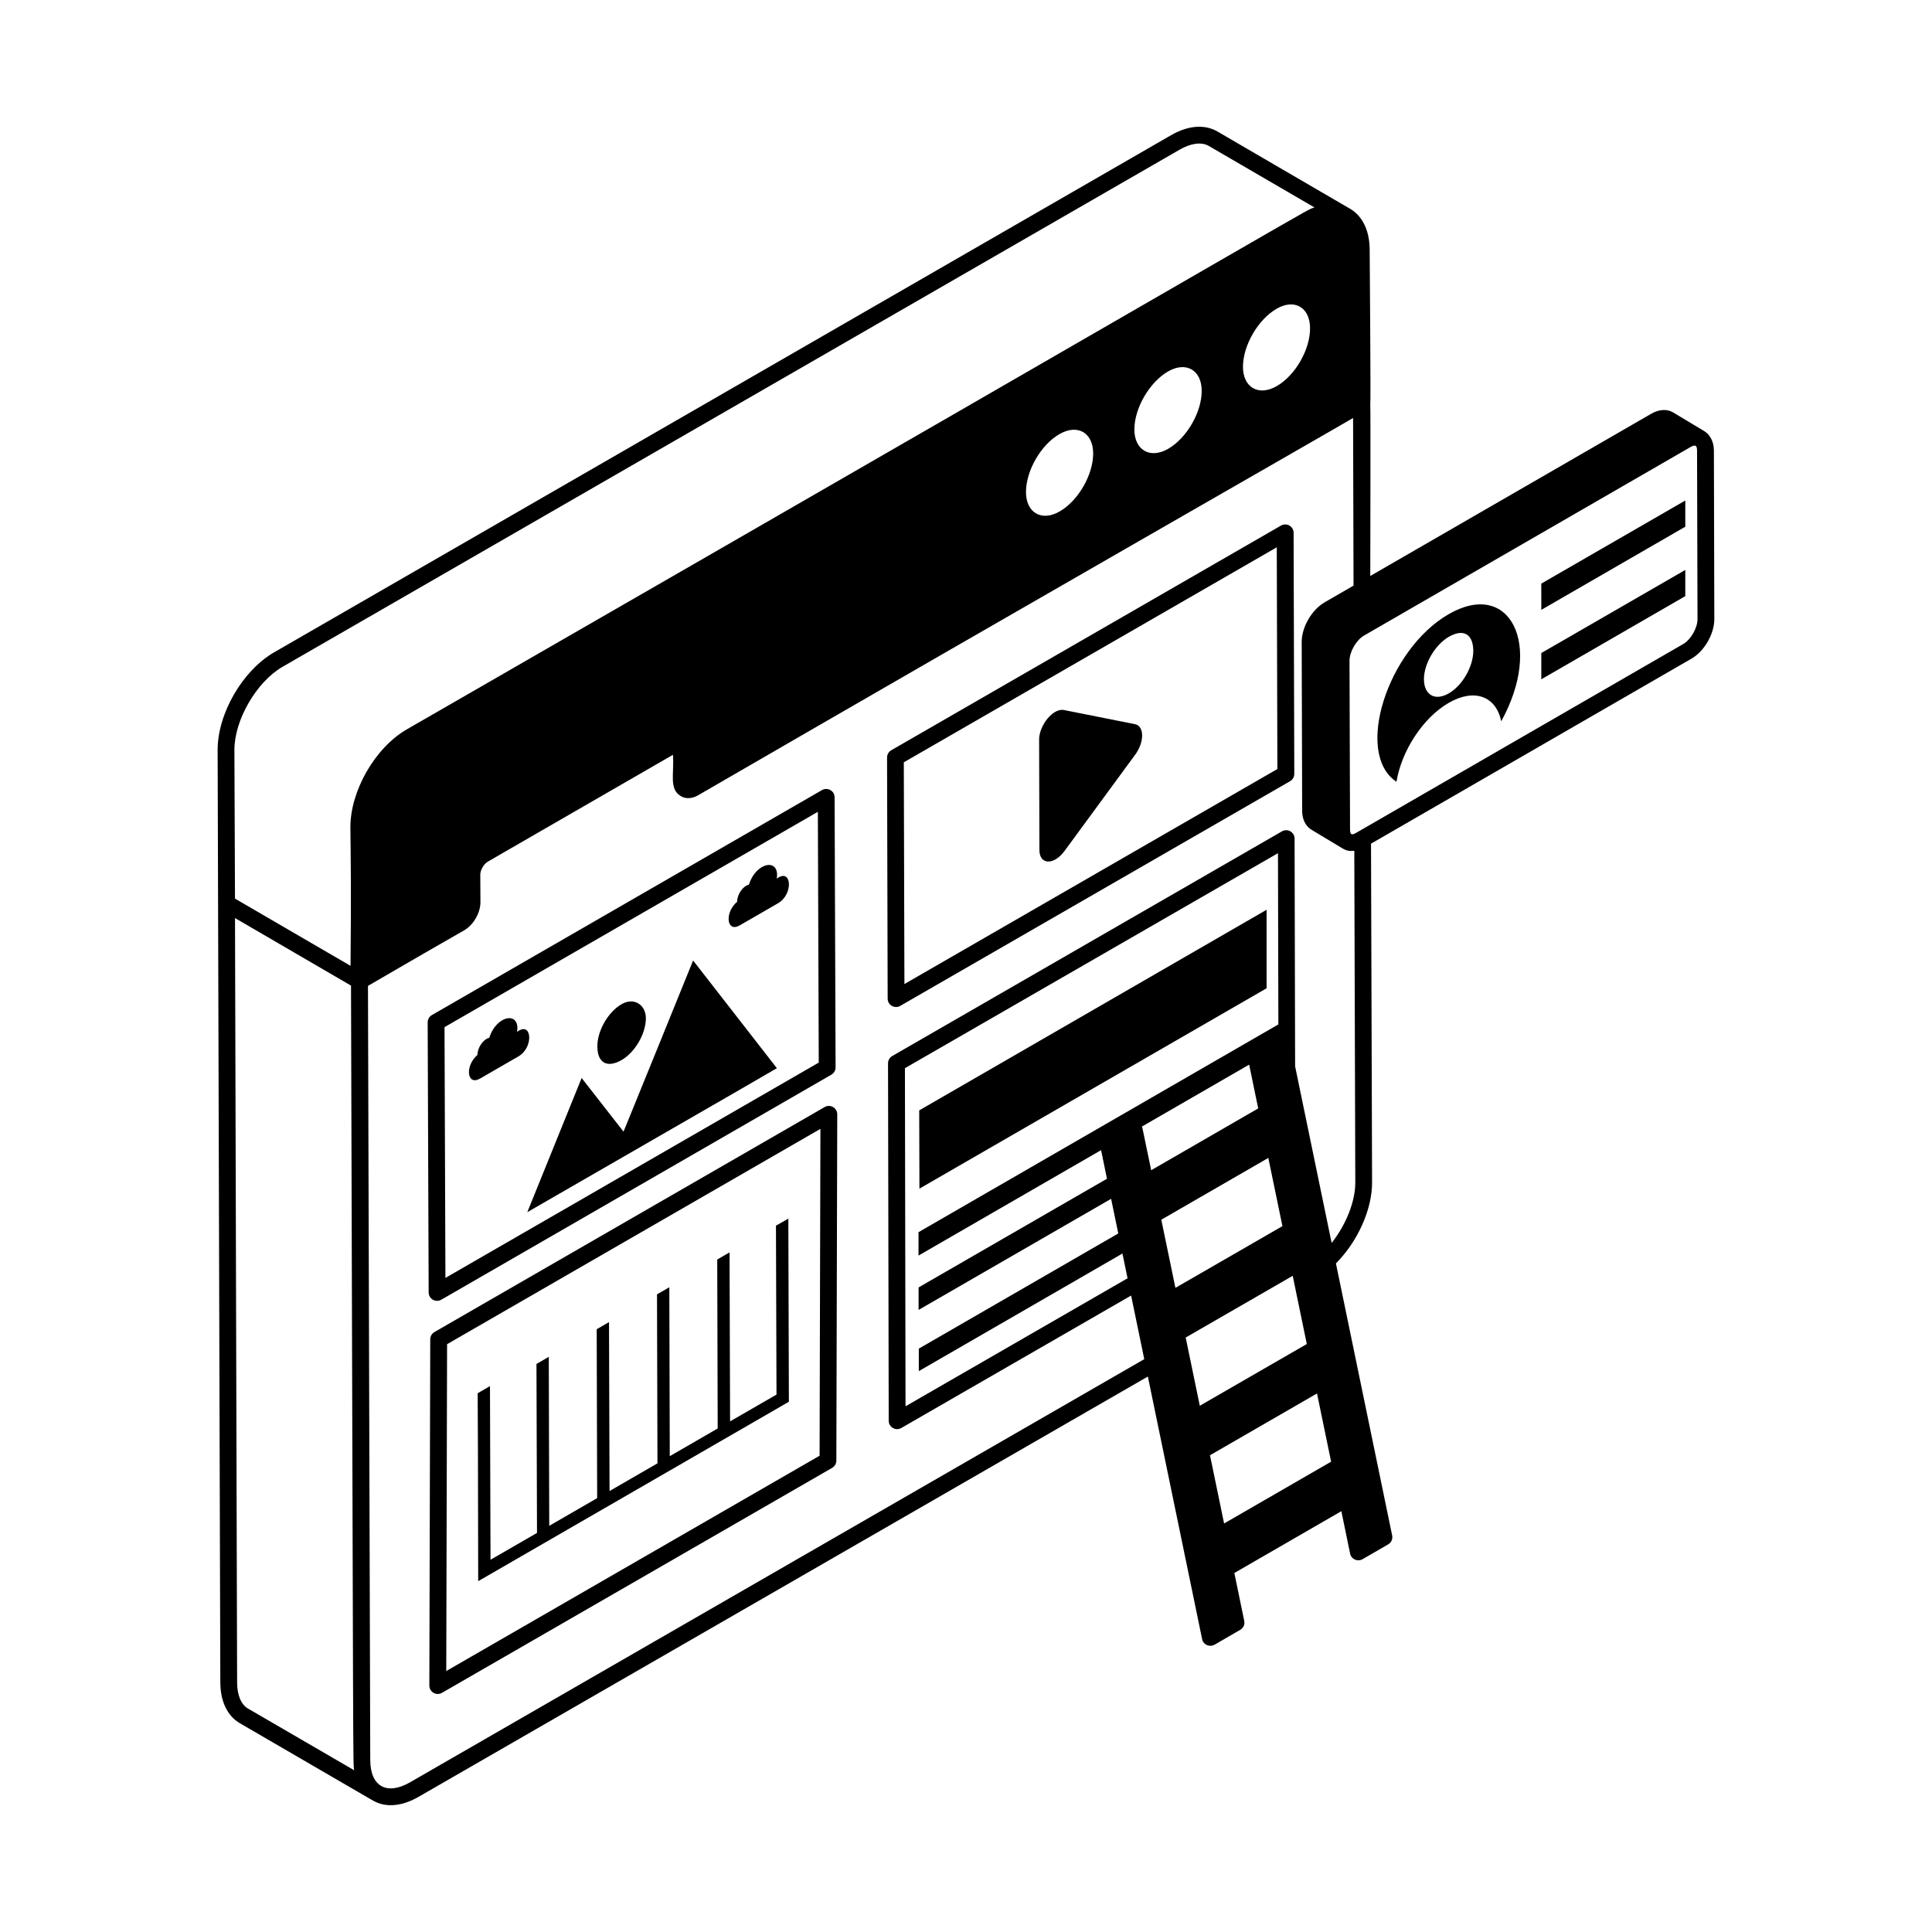 <?xml version="1.0" encoding="UTF-8"?>
<svg width="512pt" height="512pt" version="1.1" viewBox="0 0 512 512" xmlns="http://www.w3.org/2000/svg">
 <path d="m454.2 119.38c0-2.481-1.18-4.301-2.539-5.121l-8.262-4.961c-1.641-0.961-3.738-0.84-5.781 0.34l-74.48 43c0-0.441 0.102-44.941 0-45.379 0.16-0.441-0.16-40.68-0.16-41.141-0.039-5.5-2.262-9.301-5.621-11.039l-34.84-20.301c-3.379-1.879-7.699-1.52-12.121 1.02l-237.76 137.08c-8.379 4.859-14.961 16.219-14.961 25.859 0.898 315.26 0.68 233.22 0.719 247.16 0 4.981 1.898 8.898 5.18 10.781 3.219 1.879 37.398 21.738 35.32 20.52 3.781 2.141 8.199 1.18 12-1l193.3-111.4 14.379 69.582c0.301 1.5 1.98 2.219 3.301 1.48l6.801-3.941c0.84-0.48 1.262-1.441 1.059-2.379l-2.621-12.68 28.359-16.379 2.32 11.238c0.301 1.5 1.98 2.238 3.301 1.48l6.781-3.922c0.84-0.48 1.262-1.441 1.059-2.379l-14.898-72.078c5.801-5.859 9.621-14.34 9.578-21.52l-0.281-89.719 84.941-49.039c3.398-1.961 6.059-6.582 6.039-10.5zm-392.08 79.34c0-7.922 5.84-18 12.738-22l237.76-137.06c3.019-1.738 5.762-2.078 7.699-1l28.039 16.32c-3.359 1.262 14.32-8.418-240.5 138.28-8.441 4.859-15 16.281-15 25.961 0.281 21.199 0.039 31.52 0.039 36.738l-30.621-17.82zm285.06-111.82c0.059 5.66-3.879 12.578-8.82 15.418-4.84 2.801-9.039 0.34-8.961-5.262 0.078-5.66 4.059-12.441 8.922-15.238 4.719-2.738 8.801-0.379 8.859 5.078zm-28.719 16.68c0.02 5.641-3.961 12.52-8.879 15.359-4.859 2.801-9.059 0.281-8.961-5.32 0.102-5.641 4.078-12.379 8.922-15.18 4.762-2.762 8.922-0.359 8.922 5.141zm-28.762 16.539c0.039 5.66-3.941 12.578-8.879 15.418-4.82 2.781-8.98 0.32-8.922-5.262 0.059-5.66 4-12.441 8.879-15.238 4.762-2.738 8.879-0.422 8.922 5.078zm-223.92 332.7c-1.879-1.059-2.941-3.602-2.941-6.941l-0.559-202.58 0.141 0.078 30.602 17.82c0.641 213.96 0.5 205.76 0.84 207.94zm236.96-153.94c-0.02-0.121-0.102-0.199-0.141-0.32l28.441-16.418 2.398 11.602-28.359 16.379zm-59.32 33.859 48.379-27.941 1.559 7.582-49.922 28.801v5.961l51.02-29.441 1.898 9.18-52.859 30.52v5.961l53.961-31.16 1.359 6.559-58.84 33.922-0.16-89.602 98.863-56.98 0.102 45.379-95.359 55.059zm64.34-9.5 28.359-16.379 3.738 18.078-28.359 16.359zm10.199 49.301-3.738-18.078 28.359-16.359 3.738 18.078zm6.441 31.199-3.738-18.078 28.359-16.379 3.738 18.078zm28.5-74.344-9.68-46.801-0.141-60.359c0-0.801-0.422-1.52-1.121-1.922-0.68-0.398-1.539-0.398-2.219 0l-103.28 59.539c-0.699 0.398-1.121 1.141-1.121 1.941l0.18 94.719c0 1.699 1.859 2.781 3.34 1.922l60.902-35.102 3.481 16.859-194.58 112.14c-6.078 3.5-10.539 1.199-10.539-5.961-0.801-271.8-0.559-188.9-0.602-205.1 2.539-1.441 8.738-5.141 25.48-14.719 2.481-1.422 4.32-4.641 4.32-7.441l-0.039-7.34c0-1.199 0.961-2.84 2.019-3.441l49.039-28.301c0.379 4.961-1.141 9.059 2.102 10.961 1.281 0.781 2.981 0.68 4.539-0.219 87.238-50.52 169.68-97.637 173.6-100l0.121 44.422-7.68 4.441c-3.422 1.98-6.078 6.602-6.059 10.52l0.121 44.699c0.039 3.199 1.641 4.559 2.539 5.078l8.141 4.898c1.16 0.68 1.922 0.762 3.141 0.641l0.262 87.879c0.02 5.078-2.461 11.219-6.262 16.039zm93.137-158.7-86.641 50.02c-1.199 0.699-1.621 0.5-1.621-0.941l-0.141-44.68c0-2.359 1.801-5.481 3.84-6.66 1.602-0.922 84.5-48.781 86.602-50 0.02 0 0.02 0 0.039-0.02 1.121-0.621 1.621-0.398 1.621 0.961l0.121 44.66c0.02 2.359-1.762 5.481-3.82 6.66z"/>
 <path d="m408.46 161.62 38.16-22.039v-6.941l-38.16 22.02z"/>
 <path d="m408.46 180.02 38.16-22.039v-6.941l-38.16 22.02z"/>
 <path d="m218.54 293.38-103.4 59.621c-0.68 0.398-1.121 1.121-1.121 1.922l-0.238 91.762c0 1.738 1.859 2.781 3.34 1.941l103.4-59.621c0.68-0.398 1.121-1.121 1.121-1.922l0.238-91.762c0-1.719-1.84-2.801-3.34-1.941zm-1.34 92.402-98.938 57.062 0.219-86.621 98.938-57.062z"/>
 <path d="m116.94 344.44 103.38-59.637c0.699-0.398 1.121-1.141 1.121-1.941l-0.262-71.562c0-1.719-1.859-2.762-3.34-1.922l-103.38 59.621c-0.699 0.398-1.121 1.141-1.121 1.941l0.262 71.578c0.02 1.719 1.859 2.762 3.34 1.922zm99.801-129.3 0.238 66.457-98.938 57.062-0.238-66.457z"/>
 <path d="m339.48 139.28-103.28 59.539c-0.699 0.398-1.121 1.141-1.121 1.941l0.16 63.883c0 1.719 1.859 2.781 3.34 1.922l103.3-59.539c0.699-0.398 1.121-1.141 1.121-1.941l-0.18-63.883c0-1.719-1.859-2.762-3.34-1.922zm-99.801 121.5-0.16-58.762 98.84-56.98 0.16 58.762z"/>
 <path d="m205.88 283.08-22.199-28.539c-7.519 18.539-11.84 29.18-18.441 45.359l-11.102-14.219-14.398 35.559c2.719-1.602 63.719-36.68 66.141-38.16z"/>
 <path d="m164.74 280.92c3.5-2.019 6.359-6.859 6.422-10.941 0.059-3.699-3.102-5.719-6.32-3.922-3.621 2-6.519 7.039-6.539 11.16-0.02 4.461 2.578 5.918 6.441 3.699z"/>
 <path d="m300.82 191.92-18.781-3.738c-2.922-0.68-6.68 4.059-6.66 7.82l0.078 29.281c0.02 3.898 3.801 4.121 6.68 0.199l18.68-25.461c2.481-3.34 2.481-7.559 0-8.102z"/>
 <path d="m243.66 315 92-53.098v-20.801l-92.059 53.16z"/>
 <path d="m126.74 419.02 82.32-47.539v-0.16 0.059-0.242c0-1.762-0.039-11.52-0.141-48.199l-3.281 1.879 0.141 44.762-12.301 7.102c0-0.441-0.121-42.121-0.141-44.781l-3.262 1.879 0.121 44.781-12.699 7.34c0-0.441-0.121-42.102-0.121-44.762l-3.262 1.879 0.121 44.781-12.699 7.34c0-0.441-0.121-42.102-0.141-44.762l-3.262 1.879 0.121 44.762-12.699 7.34c0-0.441-0.121-42.121-0.121-44.781l-3.262 1.879 0.141 44.781-12.301 7.102-0.02 0.039v-0.141 0.059-0.242c0-1.68-0.039-10.941-0.141-45.719l-3.262 1.879c0.5 109.56-0.199-80.398 0.141 49.801z"/>
 <path d="m383.88 162.78c-16.219 9.379-25.059 36.961-13.801 44.398 1.34-8.219 7.059-17.02 13.859-20.918 6.66-3.859 12.52-1.879 13.898 4.898 11.219-20.301 2.32-37.781-13.961-28.379zm0.078 20.961c-3.66 2.121-6.559 0.461-6.602-3.719 0-4.121 2.941-9.121 6.559-11.238 3.84-2.238 6.461-0.82 6.519 3.621 0.039 4.16-2.859 9.262-6.481 11.34z"/>
 <path d="m196.02 245.24c1.621-0.941 8.582-4.941 10.18-5.879 4.18-2.422 3.578-9.5-0.359-6.5 0.922-5.559-5.461-4.519-7.359 1.578h-0.02c-1.641 0.398-3.102 2.66-3.102 4.441v0.078c-3.422 2.922-2.781 8.262 0.66 6.281z"/>
 <path d="m127.2 285.84c1.621-0.941 8.582-4.941 10.18-5.879 4.18-2.422 3.578-9.5-0.359-6.5 0.922-5.559-5.461-4.519-7.359 1.578h-0.02c-1.641 0.398-3.102 2.66-3.102 4.441v0.078c-3.422 2.941-2.781 8.262 0.66 6.281z"/>
</svg>
